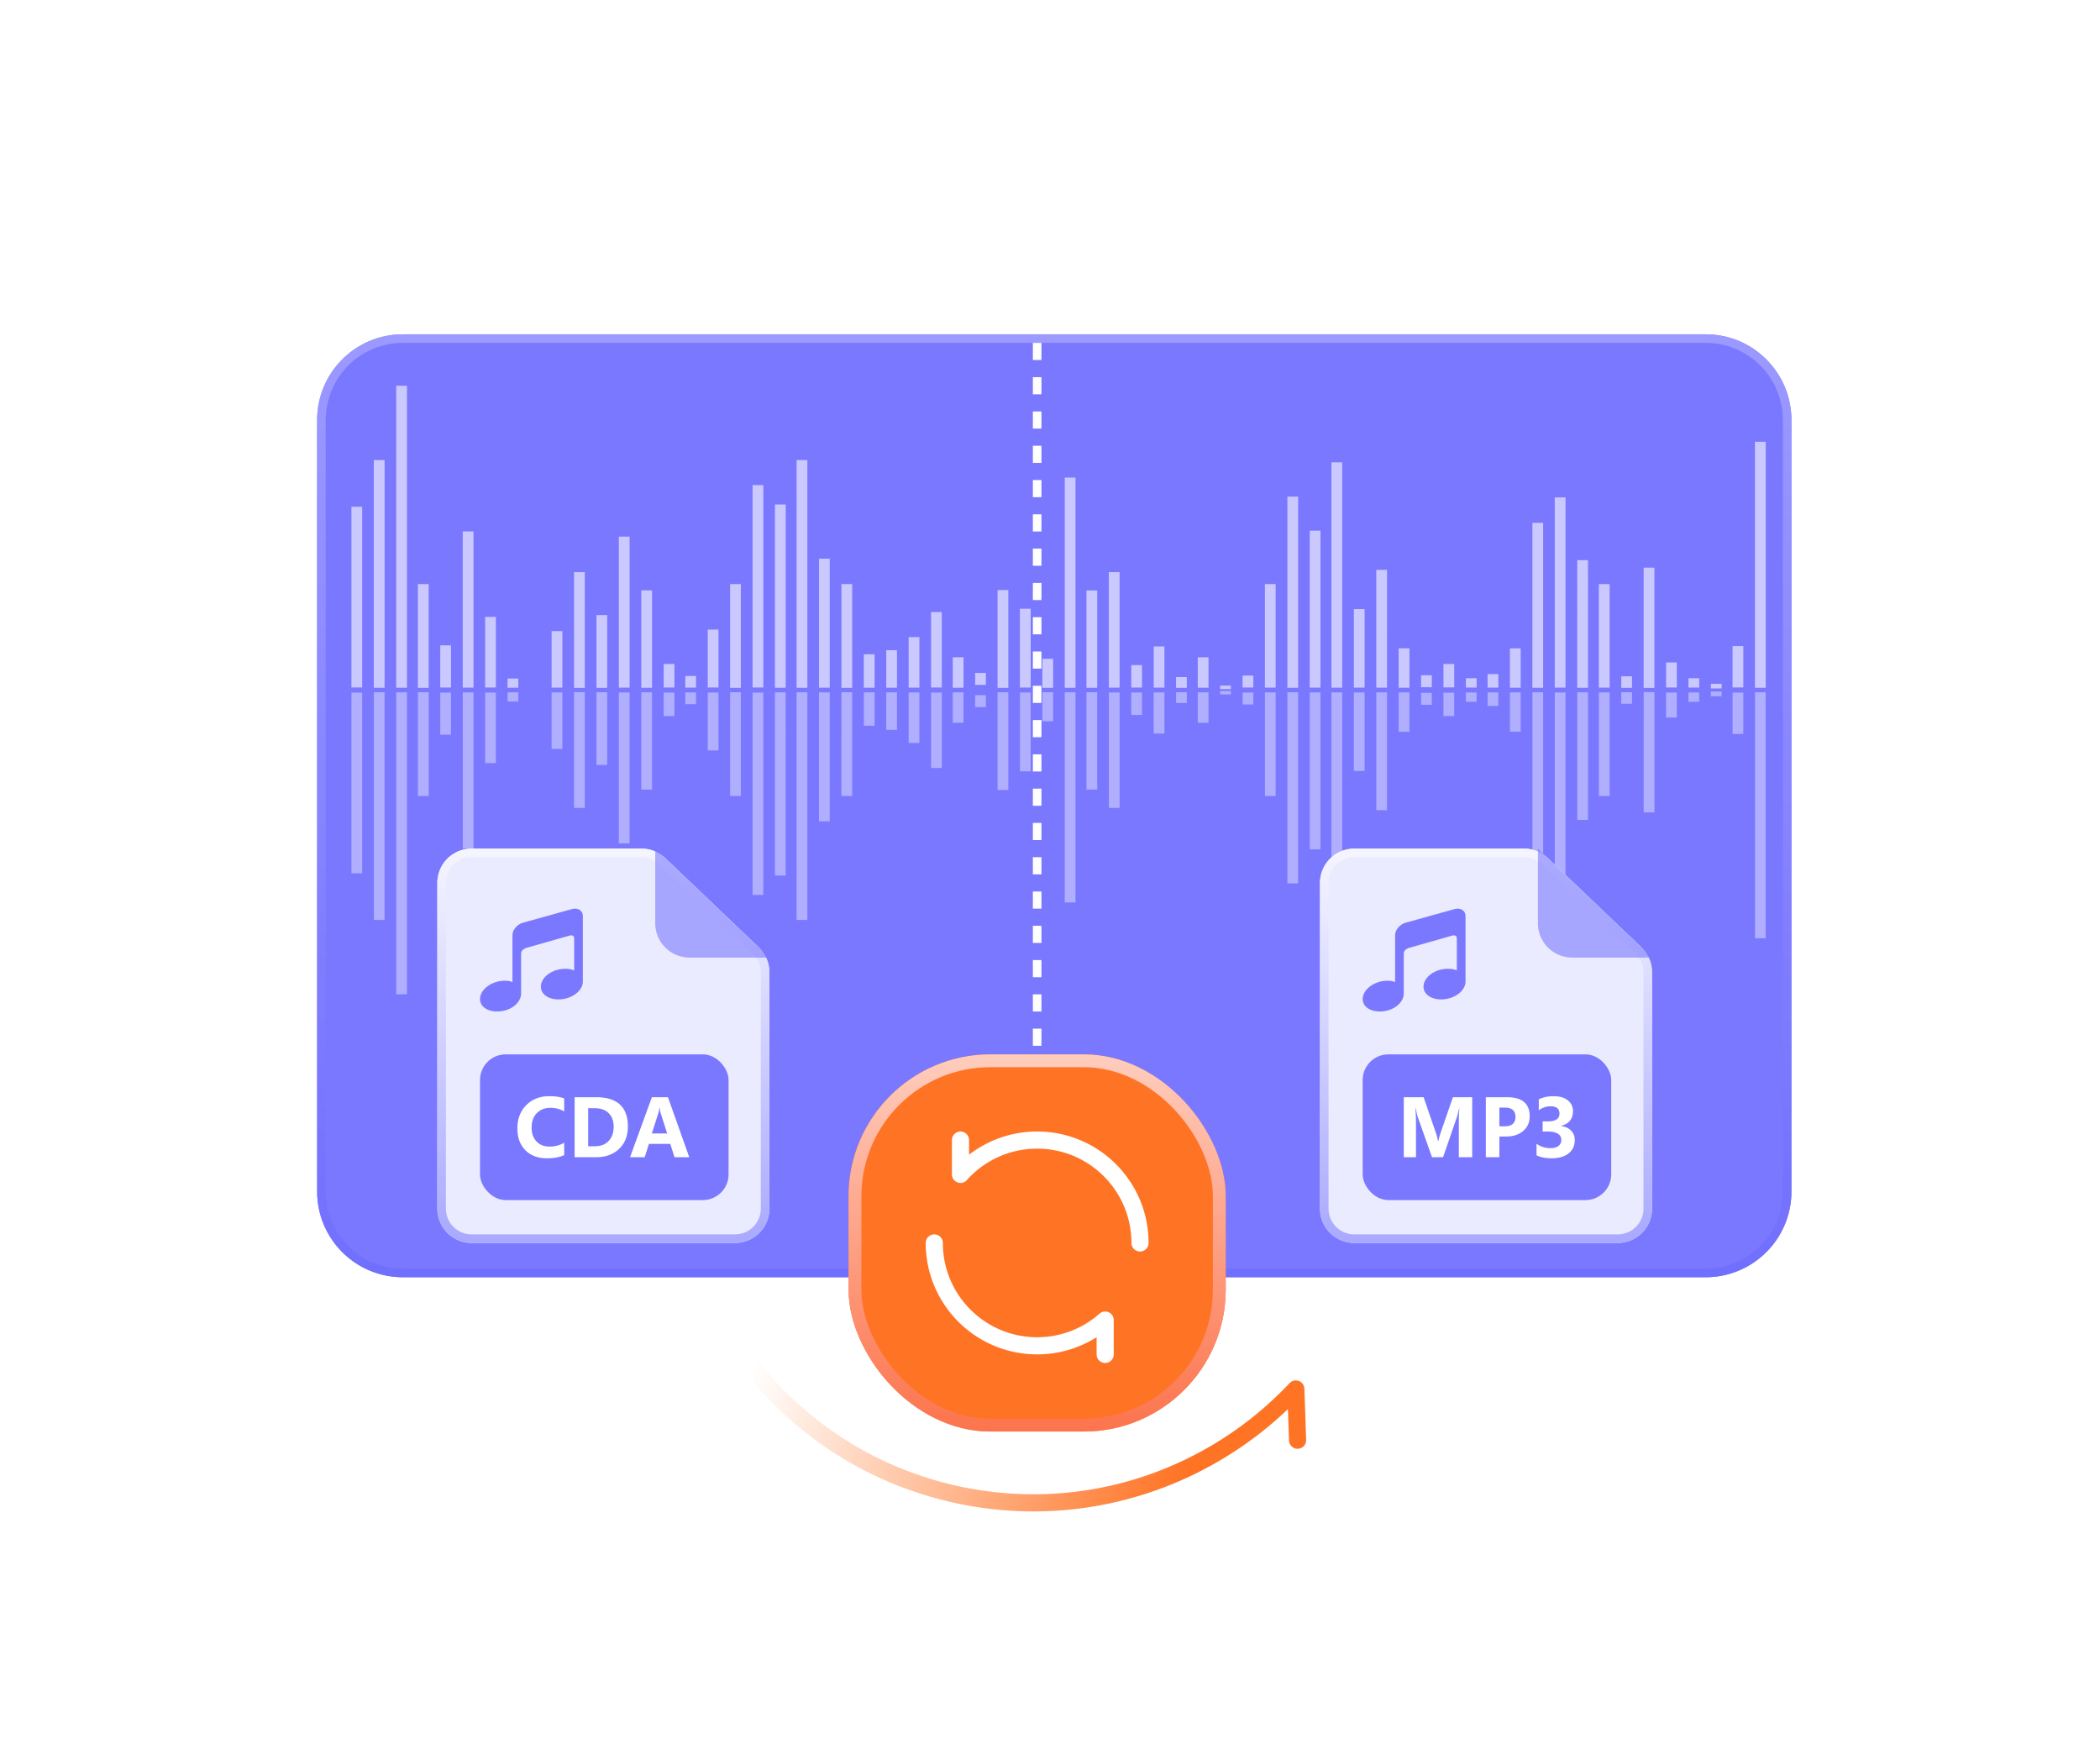 <svg width="245" height="204" fill="none" xmlns="http://www.w3.org/2000/svg"><path d="M32 44c0-5.523 4.477-10 10-10h162c5.523 0 10 4.477 10 10v100c0 5.523-4.477 10-10 10H42c-5.523 0-10-4.477-10-10V44Z" fill="#fff"/><g filter="url(#a)"><path d="M37 49c0-5.523 4.477-10 10-10h152c5.523 0 10 4.477 10 10v90c0 5.523-4.477 10-10 10H47c-5.523 0-10-4.477-10-10V49Z" fill="#7A78FF"/></g><path d="M37.5 49a9.5 9.5 0 0 1 9.5-9.5h152a9.5 9.5 0 0 1 9.5 9.5v90a9.5 9.5 0 0 1-9.5 9.5H47a9.5 9.5 0 0 1-9.5-9.5V49Z" stroke="url(#b)"/><path opacity=".6" fill-rule="evenodd" clip-rule="evenodd" d="M46.227 45h1.253v35.23h-1.253V45Zm-1.36 8.672h-1.254v26.566h1.254V53.672Zm-2.613 5.446H41v21.078h1.254V59.118Zm7.758 9.02h-1.254v12.104h1.254V68.14Zm1.351 7.147h1.254V80.2h-1.254v-4.916Zm3.88-13.292h-1.255v18.224h1.254V61.993Zm1.355 9.98h1.254v8.23h-1.254v-8.23Zm3.87 7.188h-1.253v1.068h1.254V79.16Zm3.888-5.535h1.253v6.592h-1.253v-6.592Zm3.87-6.882h-1.253v13.507h1.254V66.744Zm1.36 5.01h1.254v8.491h-1.254v-8.491Zm3.867-9.15h-1.254v17.615h1.254V62.604Zm1.363 6.274h1.254v11.359h-1.254V68.878Zm3.867 8.582H77.43v2.744h1.253V77.46Zm1.266 1.395h1.254v1.365h-1.254v-1.365Zm3.875-5.404H82.57v6.754h1.254V73.45Zm1.356-5.312h1.253v12.103H85.18V68.14Zm3.875-11.549H87.8v23.612h1.254V56.59Zm1.355 2.266h1.254v21.377H90.41V58.856Zm3.781-5.184h-1.254v26.566h1.254V53.672Zm1.36 11.504h1.254v15.046H95.55V65.175Zm3.87 2.963h-1.253v12.103h1.254V68.14Zm1.36 8.192h1.254v3.897h-1.254v-3.897Zm3.867-.481h-1.253v4.382h1.253V75.85Zm1.36-1.527h1.254v5.897h-1.254v-5.897Zm3.871-2.918h-1.254v8.802h1.254v-8.802Zm1.277 5.274h1.254v3.55h-1.254v-3.55Zm3.863 1.827h-1.253v1.39h1.253v-1.39Zm1.364-9.67h1.254v11.409h-1.254V68.835Zm3.863 2.175h-1.254v9.2h1.254v-9.2Zm1.363 5.842h1.254v3.39h-1.254v-3.39Zm3.867-21.134h-1.253v24.518h1.253V55.719Zm1.278 13.16h1.254v11.358h-1.254V68.878Zm3.867-2.135h-1.254v13.47h1.254v-13.47Zm1.359 10.849h1.254v2.619h-1.254v-2.62Zm3.871-2.18h-1.253v4.805h1.253v-4.804Zm1.356 3.574h1.254v1.254h-1.254v-1.254Zm3.785-2.308h-1.254v3.55h1.254v-3.55Zm1.356 3.312h1.253v.397h-1.253v-.397Zm3.875-1.178h-1.254v1.39h1.254v-1.39Zm1.351-10.674h1.254v12.079h-1.254v-12.08Zm3.875-10.2h-1.254v22.296h1.254V57.94Zm1.356 3.967h1.253v18.31h-1.253v-18.31Zm3.785-7.975h-1.254v26.293h1.254V53.93Zm1.363 17.126h1.254v9.161h-1.254v-9.162Zm3.867-4.577h-1.254v13.742h1.254V66.48Zm1.36 9.153h1.253v4.594h-1.253v-4.594Zm3.867 3.138h-1.254v1.402h1.254v-1.402Zm1.359-1.31h1.254v2.73h-1.254v-2.73Zm3.867 1.658h-1.253v1.093h1.253v-1.093Zm1.278-.48h1.254v1.576h-1.254v-1.577Zm3.863-3.005h-1.254v4.593h1.254v-4.594Zm1.367-14.641h1.254v19.241h-1.254V60.993Zm3.863-2.963h-1.253v22.184h1.253V58.03Zm1.368 7.32h1.254v14.884h-1.254V65.35Zm3.777 2.789h-1.254v12.079h1.254v-12.08Zm1.359 10.76h1.254v1.342h-1.254V78.9Zm3.868-12.677h-1.254v14.027h1.254V66.222Zm1.359 11.064h1.254v2.917h-1.254v-2.917Zm3.867 1.834h-1.254v1.092h1.254v-1.093Zm1.363.651h1.254v.546h-1.254v-.546Zm3.782-4.402h-1.254v4.829h1.254v-4.83Zm1.359-23.833H206v28.7h-1.254v-28.7Z" fill="#fff"/><path opacity=".4" fill-rule="evenodd" clip-rule="evenodd" d="M46.227 115.996h1.253v-35.23h-1.253v35.23Zm-1.36-8.673h-1.254V80.758h1.254v26.565Zm-2.613-5.445H41V80.799h1.254v21.079Zm7.758-9.021h-1.254V80.754h1.254v12.103Zm1.351-7.146h1.254v-4.916h-1.254v4.916Zm3.88 13.291h-1.255V80.78h1.254v18.223Zm1.355-9.98h1.254v-8.23h-1.254v8.23Zm3.87-7.187h-1.253v-1.068h1.254v1.068Zm3.888 5.535h1.253v-6.592h-1.253v6.592Zm3.87 6.881h-1.253V80.745h1.254v13.506Zm1.36-5.009h1.254v-8.491h-1.254v8.491Zm3.867 9.15h-1.254V80.777h1.254v17.615Zm1.363-6.274h1.254V80.759h-1.254v11.359Zm3.867-8.582H77.43v-2.744h1.253v2.744Zm1.266-1.395h1.254v-1.365h-1.254v1.365Zm3.875 5.403H82.57v-6.753h1.254v6.753Zm1.356 5.313h1.253V80.754H85.18v12.103Zm3.875 11.548H87.8v-23.61h1.254v23.61Zm1.355-2.265h1.254V80.763H90.41v21.377Zm3.781 5.183h-1.254V80.758h1.254v26.565Zm1.36-11.503h1.254V80.774H95.55V95.82Zm3.87-2.963h-1.253V80.754h1.254v12.103Zm1.36-8.192h1.254v-3.898h-1.254v3.898Zm3.867.481h-1.253v-4.382h1.253v4.382Zm1.36 1.527h1.254v-5.897h-1.254v5.897Zm3.871 2.918h-1.254v-8.802h1.254v8.802Zm1.277-5.274h1.254v-3.55h-1.254v3.55Zm3.863-1.827h-1.253V81.1h1.253v1.39Zm1.364 9.67h1.254V80.75h-1.254V92.16Zm3.863-2.176h-1.254v-9.198h1.254v9.198Zm1.363-5.841h1.254v-3.39h-1.254v3.39Zm3.867 21.134h-1.253V80.759h1.253v24.518Zm1.278-13.16h1.254V80.76h-1.254v11.359Zm3.867 2.134h-1.254V80.782h1.254v13.47Zm1.359-10.848h1.254v-2.62h-1.254v2.62Zm3.871 2.179h-1.253v-4.804h1.253v4.804Zm1.356-3.573h1.254v-1.254h-1.254v1.254Zm3.785 2.308h-1.254v-3.55h1.254v3.55Zm1.356-3.312h1.253v-.397h-1.253v.397Zm3.875 1.178h-1.254v-1.39h1.254v1.39Zm1.351 10.674h1.254V80.778h-1.254v12.079Zm3.875 10.199h-1.254V80.761h1.254v22.295Zm1.356-3.966h1.253V80.779h-1.253v18.31Zm3.785 7.975h-1.254V80.772h1.254v26.293Zm1.363-17.126h1.254v-9.161h-1.254v9.161Zm3.867 4.577h-1.254V80.774h1.254v13.742Zm1.36-9.154h1.253V80.77h-1.253v4.593Zm3.867-3.137h-1.254v-1.403h1.254v1.403Zm1.359 1.31h1.254v-2.73h-1.254v2.73Zm3.867-1.659h-1.253v-1.092h1.253v1.092Zm1.278.482h1.254V80.78h-1.254v1.577Zm3.863 3.004h-1.254V80.77h1.254v4.593Zm1.367 14.641h1.254V80.761h-1.254v19.242Zm3.863 2.963h-1.253V80.782h1.253v22.184Zm1.368-7.32h1.254V80.76h-1.254v14.885Zm3.777-2.789h-1.254V80.778h1.254v12.079Zm1.359-10.761h1.254v-1.34h-1.254v1.34Zm3.868 12.678h-1.254V80.746h1.254v14.028Zm1.359-11.064h1.254v-2.917h-1.254v2.917Zm3.867-1.834h-1.254v-1.092h1.254v1.092Zm1.363-.651h1.254v-.547h-1.254v.547Zm3.782 4.402h-1.254v-4.829h1.254v4.83Zm1.359 23.833H206V80.759h-1.254v28.701Z" fill="#fff"/><path d="M121 40v108.5" stroke="#fff" stroke-dasharray="2 2"/><g filter="url(#c)"><rect x="99" y="123" width="44" height="44" rx="16.552" fill="#FF7324"/></g><rect x="99.749" y="123.749" width="42.503" height="42.503" rx="15.803" stroke="url(#d)" stroke-width="1.497"/><path d="M133 145c0-6.627-5.373-12-12-12a11.969 11.969 0 0 0-8.944 4v-4M109 145c0 6.627 5.373 12 12 12 3.043 0 5.822-1.133 7.937-3v4" stroke="#fff" stroke-width="2" stroke-linecap="round" stroke-linejoin="round"/><path d="M87.999 159.798c12.705 15.77 35.389 20.357 53.523 9.888a42.02 42.02 0 0 0 9.657-7.648l.205 5.973" stroke="url(#e)" stroke-width="2" stroke-linecap="round" stroke-linejoin="round"/><g filter="url(#f)"><path fill-rule="evenodd" clip-rule="evenodd" d="M51.023 103a4 4 0 0 1 4-4h19.819c1.029 0 2.018.396 2.762 1.107l10.918 10.422c.79.754 1.238 1.8 1.238 2.893V141a4 4 0 0 1-4 4H55.023a4 4 0 0 1-4-4v-38Z" fill="#EBEBFF"/></g><path d="M51.523 103a3.5 3.5 0 0 1 3.5-3.5h19.819c.9 0 1.765.347 2.416.968l10.919 10.422a3.502 3.502 0 0 1 1.083 2.532V141a3.5 3.5 0 0 1-3.5 3.5H55.023a3.5 3.5 0 0 1-3.5-3.5v-38Z" stroke="url(#g)"/><rect x="56" y="123" width="29" height="17" rx="3" fill="#7A78FF"/><g filter="url(#h)"><path d="m66.747 106.045-5.709 1.589c-.692.179-1.252.835-1.252 1.464v5.475s-.414-.253-1.336-.135c-1.353.175-2.45 1.119-2.45 2.11 0 .99 1.097 1.597 2.45 1.422 1.354-.173 2.347-1.089 2.347-2.08v-4.675c0-.438.58-.627.58-.627l5.05-1.438s.558-.17.558.299v3.756s-.515-.269-1.436-.167c-1.354.149-2.452 1.073-2.452 2.063 0 .991 1.098 1.618 2.452 1.468 1.354-.149 2.451-1.073 2.451-2.064v-7.645c0-.629-.561-.993-1.253-.815Z" fill="#7A78FF"/></g><path d="M65.82 134.751c-.51.247-1.178.371-2.002.371-1.074 0-1.919-.316-2.534-.947-.615-.632-.923-1.473-.923-2.525 0-1.119.345-2.028 1.036-2.724.693-.697 1.591-1.045 2.695-1.045.683 0 1.26.086 1.728.259v1.518c-.468-.28-1.002-.42-1.601-.42-.658 0-1.188.207-1.592.62-.404.414-.605.974-.605 1.68 0 .677.19 1.218.57 1.621.382.401.894.601 1.539.601.615 0 1.178-.15 1.69-.449v1.44Zm1.221.249v-7.002h2.48c2.487 0 3.731 1.138 3.731 3.413 0 1.091-.34 1.961-1.02 2.612-.678.651-1.581.977-2.71.977H67.04Zm1.577-5.718v4.439h.781c.684 0 1.22-.205 1.607-.616.39-.41.586-.968.586-1.674 0-.668-.194-1.192-.581-1.573-.384-.384-.925-.576-1.621-.576h-.772ZM80.415 135h-1.719l-.498-1.558h-2.49L75.215 135h-1.71l2.55-7.002h1.87l2.49 7.002Zm-2.578-2.769-.752-2.353a3.07 3.07 0 0 1-.117-.63h-.04a2.661 2.661 0 0 1-.121.61l-.762 2.373h1.792Z" fill="#fff"/><path opacity=".6" fill-rule="evenodd" clip-rule="evenodd" d="m76.444 99 13.316 12.711h-9.316a4 4 0 0 1-4-4V99Z" fill="#7A78FF"/><g filter="url(#i)"><path fill-rule="evenodd" clip-rule="evenodd" d="M154 103a4 4 0 0 1 4-4h19.818c1.029 0 2.018.396 2.762 1.107l10.919 10.422a4 4 0 0 1 1.238 2.893V141a4 4 0 0 1-4 4H158a4 4 0 0 1-4-4v-38Z" fill="#EBEBFF"/></g><path d="M154.5 103a3.5 3.5 0 0 1 3.5-3.5h19.818a3.5 3.5 0 0 1 2.417.968l10.919 10.422a3.506 3.506 0 0 1 1.083 2.532V141a3.5 3.5 0 0 1-3.5 3.5H158a3.5 3.5 0 0 1-3.5-3.5v-38Z" stroke="url(#j)"/><rect x="158.977" y="123" width="29" height="17" rx="3" fill="#7A78FF"/><g filter="url(#k)"><path d="m169.724 106.045-5.709 1.589c-.692.179-1.253.835-1.253 1.464v5.475s-.413-.253-1.335-.135c-1.353.175-2.45 1.119-2.45 2.11 0 .99 1.097 1.597 2.45 1.422 1.354-.173 2.346-1.089 2.346-2.08v-4.675c0-.438.582-.627.582-.627l5.048-1.438s.558-.17.558.299v3.756s-.515-.269-1.436-.167c-1.353.149-2.451 1.073-2.451 2.063 0 .991 1.097 1.618 2.451 1.468 1.354-.149 2.452-1.073 2.452-2.064v-7.645c-.001-.629-.562-.993-1.253-.815Z" fill="#7A78FF"/></g><path d="M171.756 135h-1.558v-4.189c0-.453.02-.953.059-1.499h-.039a7.519 7.519 0 0 1-.22.927L168.357 135h-1.289l-1.67-4.712c-.045-.127-.118-.452-.219-.976h-.044c.042.69.063 1.295.063 1.816V135h-1.421v-7.002h2.31l1.431 4.15c.114.332.197.666.249 1.001h.029c.088-.387.181-.724.278-1.01l1.431-4.141h2.251V135Zm3.169-2.412V135h-1.577v-7.002h2.47c1.765 0 2.647.744 2.647 2.231 0 .704-.254 1.273-.762 1.709-.504.433-1.18.65-2.026.65h-.752Zm0-3.379v2.183h.62c.84 0 1.26-.368 1.26-1.104 0-.719-.42-1.079-1.26-1.079h-.62Zm4.336 5.562v-1.343c.468.342 1.015.512 1.64.512.394 0 .7-.084.918-.253.222-.17.332-.406.332-.708a.802.802 0 0 0-.41-.723c-.27-.169-.643-.254-1.118-.254h-.649v-1.182h.6c.912 0 1.367-.302 1.367-.908 0-.57-.35-.854-1.049-.854-.469 0-.925.151-1.368.454v-1.26c.492-.247 1.065-.371 1.719-.371.716 0 1.273.161 1.67.483.4.323.601.741.601 1.255 0 .915-.464 1.488-1.392 1.719v.024c.495.062.885.243 1.172.542.286.297.43.661.43 1.094 0 .654-.24 1.172-.718 1.553-.479.381-1.139.571-1.983.571-.722 0-1.31-.117-1.762-.351Z" fill="#fff"/><path opacity=".6" fill-rule="evenodd" clip-rule="evenodd" d="m179.421 99 13.316 12.711h-9.316a4 4 0 0 1-4-4V99Z" fill="#7A78FF"/><defs><filter id="k" x="158.977" y="106" width="12" height="12" filterUnits="userSpaceOnUse" color-interpolation-filters="sRGB"><feFlood flood-opacity="0" result="BackgroundImageFix"/><feBlend in="SourceGraphic" in2="BackgroundImageFix" result="shape"/><feColorMatrix in="SourceAlpha" values="0 0 0 0 0 0 0 0 0 0 0 0 0 0 0 0 0 0 127 0" result="hardAlpha"/><feOffset/><feGaussianBlur stdDeviation="1"/><feComposite in2="hardAlpha" operator="arithmetic" k2="-1" k3="1"/><feColorMatrix values="0 0 0 0 0.733 0 0 0 0 0.729 0 0 0 0 1 0 0 0 0.52 0"/><feBlend in2="shape" result="effect1_innerShadow_3385_719"/></filter><filter id="a" x="37" y="39" width="172" height="110" filterUnits="userSpaceOnUse" color-interpolation-filters="sRGB"><feFlood flood-opacity="0" result="BackgroundImageFix"/><feBlend in="SourceGraphic" in2="BackgroundImageFix" result="shape"/><feColorMatrix in="SourceAlpha" values="0 0 0 0 0 0 0 0 0 0 0 0 0 0 0 0 0 0 127 0" result="hardAlpha"/><feOffset/><feGaussianBlur stdDeviation="7"/><feComposite in2="hardAlpha" operator="arithmetic" k2="-1" k3="1"/><feColorMatrix values="0 0 0 0 0.54 0 0 0 0 0.533 0 0 0 0 1 0 0 0 1 0"/><feBlend in2="shape" result="effect1_innerShadow_3385_719"/></filter><filter id="f" x="51.023" y="99" width="38.737" height="46" filterUnits="userSpaceOnUse" color-interpolation-filters="sRGB"><feFlood flood-opacity="0" result="BackgroundImageFix"/><feBlend in="SourceGraphic" in2="BackgroundImageFix" result="shape"/><feColorMatrix in="SourceAlpha" values="0 0 0 0 0 0 0 0 0 0 0 0 0 0 0 0 0 0 127 0" result="hardAlpha"/><feOffset/><feGaussianBlur stdDeviation="2"/><feComposite in2="hardAlpha" operator="arithmetic" k2="-1" k3="1"/><feColorMatrix values="0 0 0 0 0.738 0 0 0 0 0.734 0 0 0 0 1 0 0 0 1 0"/><feBlend in2="shape" result="effect1_innerShadow_3385_719"/></filter><filter id="h" x="56" y="106" width="12" height="12" filterUnits="userSpaceOnUse" color-interpolation-filters="sRGB"><feFlood flood-opacity="0" result="BackgroundImageFix"/><feBlend in="SourceGraphic" in2="BackgroundImageFix" result="shape"/><feColorMatrix in="SourceAlpha" values="0 0 0 0 0 0 0 0 0 0 0 0 0 0 0 0 0 0 127 0" result="hardAlpha"/><feOffset/><feGaussianBlur stdDeviation="1"/><feComposite in2="hardAlpha" operator="arithmetic" k2="-1" k3="1"/><feColorMatrix values="0 0 0 0 0.733 0 0 0 0 0.729 0 0 0 0 1 0 0 0 0.52 0"/><feBlend in2="shape" result="effect1_innerShadow_3385_719"/></filter><filter id="i" x="154" y="99" width="38.737" height="46" filterUnits="userSpaceOnUse" color-interpolation-filters="sRGB"><feFlood flood-opacity="0" result="BackgroundImageFix"/><feBlend in="SourceGraphic" in2="BackgroundImageFix" result="shape"/><feColorMatrix in="SourceAlpha" values="0 0 0 0 0 0 0 0 0 0 0 0 0 0 0 0 0 0 127 0" result="hardAlpha"/><feOffset/><feGaussianBlur stdDeviation="2"/><feComposite in2="hardAlpha" operator="arithmetic" k2="-1" k3="1"/><feColorMatrix values="0 0 0 0 0.738 0 0 0 0 0.734 0 0 0 0 1 0 0 0 1 0"/><feBlend in2="shape" result="effect1_innerShadow_3385_719"/></filter><filter id="c" x="99" y="123" width="44" height="44" filterUnits="userSpaceOnUse" color-interpolation-filters="sRGB"><feFlood flood-opacity="0" result="BackgroundImageFix"/><feBlend in="SourceGraphic" in2="BackgroundImageFix" result="shape"/><feColorMatrix in="SourceAlpha" values="0 0 0 0 0 0 0 0 0 0 0 0 0 0 0 0 0 0 127 0" result="hardAlpha"/><feOffset/><feGaussianBlur stdDeviation="4"/><feComposite in2="hardAlpha" operator="arithmetic" k2="-1" k3="1"/><feColorMatrix values="0 0 0 0 1 0 0 0 0 0.81 0 0 0 0 0.75 0 0 0 1 0"/><feBlend in2="shape" result="effect1_innerShadow_3385_719"/></filter><linearGradient id="b" x1="123" y1="38.621" x2="123" y2="148.484" gradientUnits="userSpaceOnUse"><stop stop-color="#9C9AFF"/><stop offset="1" stop-color="#716FFE"/></linearGradient><linearGradient id="d" x1="121" y1="123" x2="121" y2="167" gradientUnits="userSpaceOnUse"><stop stop-color="#FFCDBD"/><stop offset="1" stop-color="#FC744D"/></linearGradient><linearGradient id="e" x1="136.826" y1="176.741" x2="87.776" y2="159.867" gradientUnits="userSpaceOnUse"><stop stop-color="#FF7324"/><stop offset="1" stop-color="#FF7324" stop-opacity="0"/></linearGradient><linearGradient id="g" x1="70.392" y1="98.841" x2="70.392" y2="144.784" gradientUnits="userSpaceOnUse"><stop stop-color="#F6F6FF"/><stop offset="1" stop-color="#A9A9FF"/></linearGradient><linearGradient id="j" x1="173.368" y1="98.841" x2="173.368" y2="144.784" gradientUnits="userSpaceOnUse"><stop stop-color="#F6F6FF"/><stop offset="1" stop-color="#A9A9FF"/></linearGradient></defs></svg>